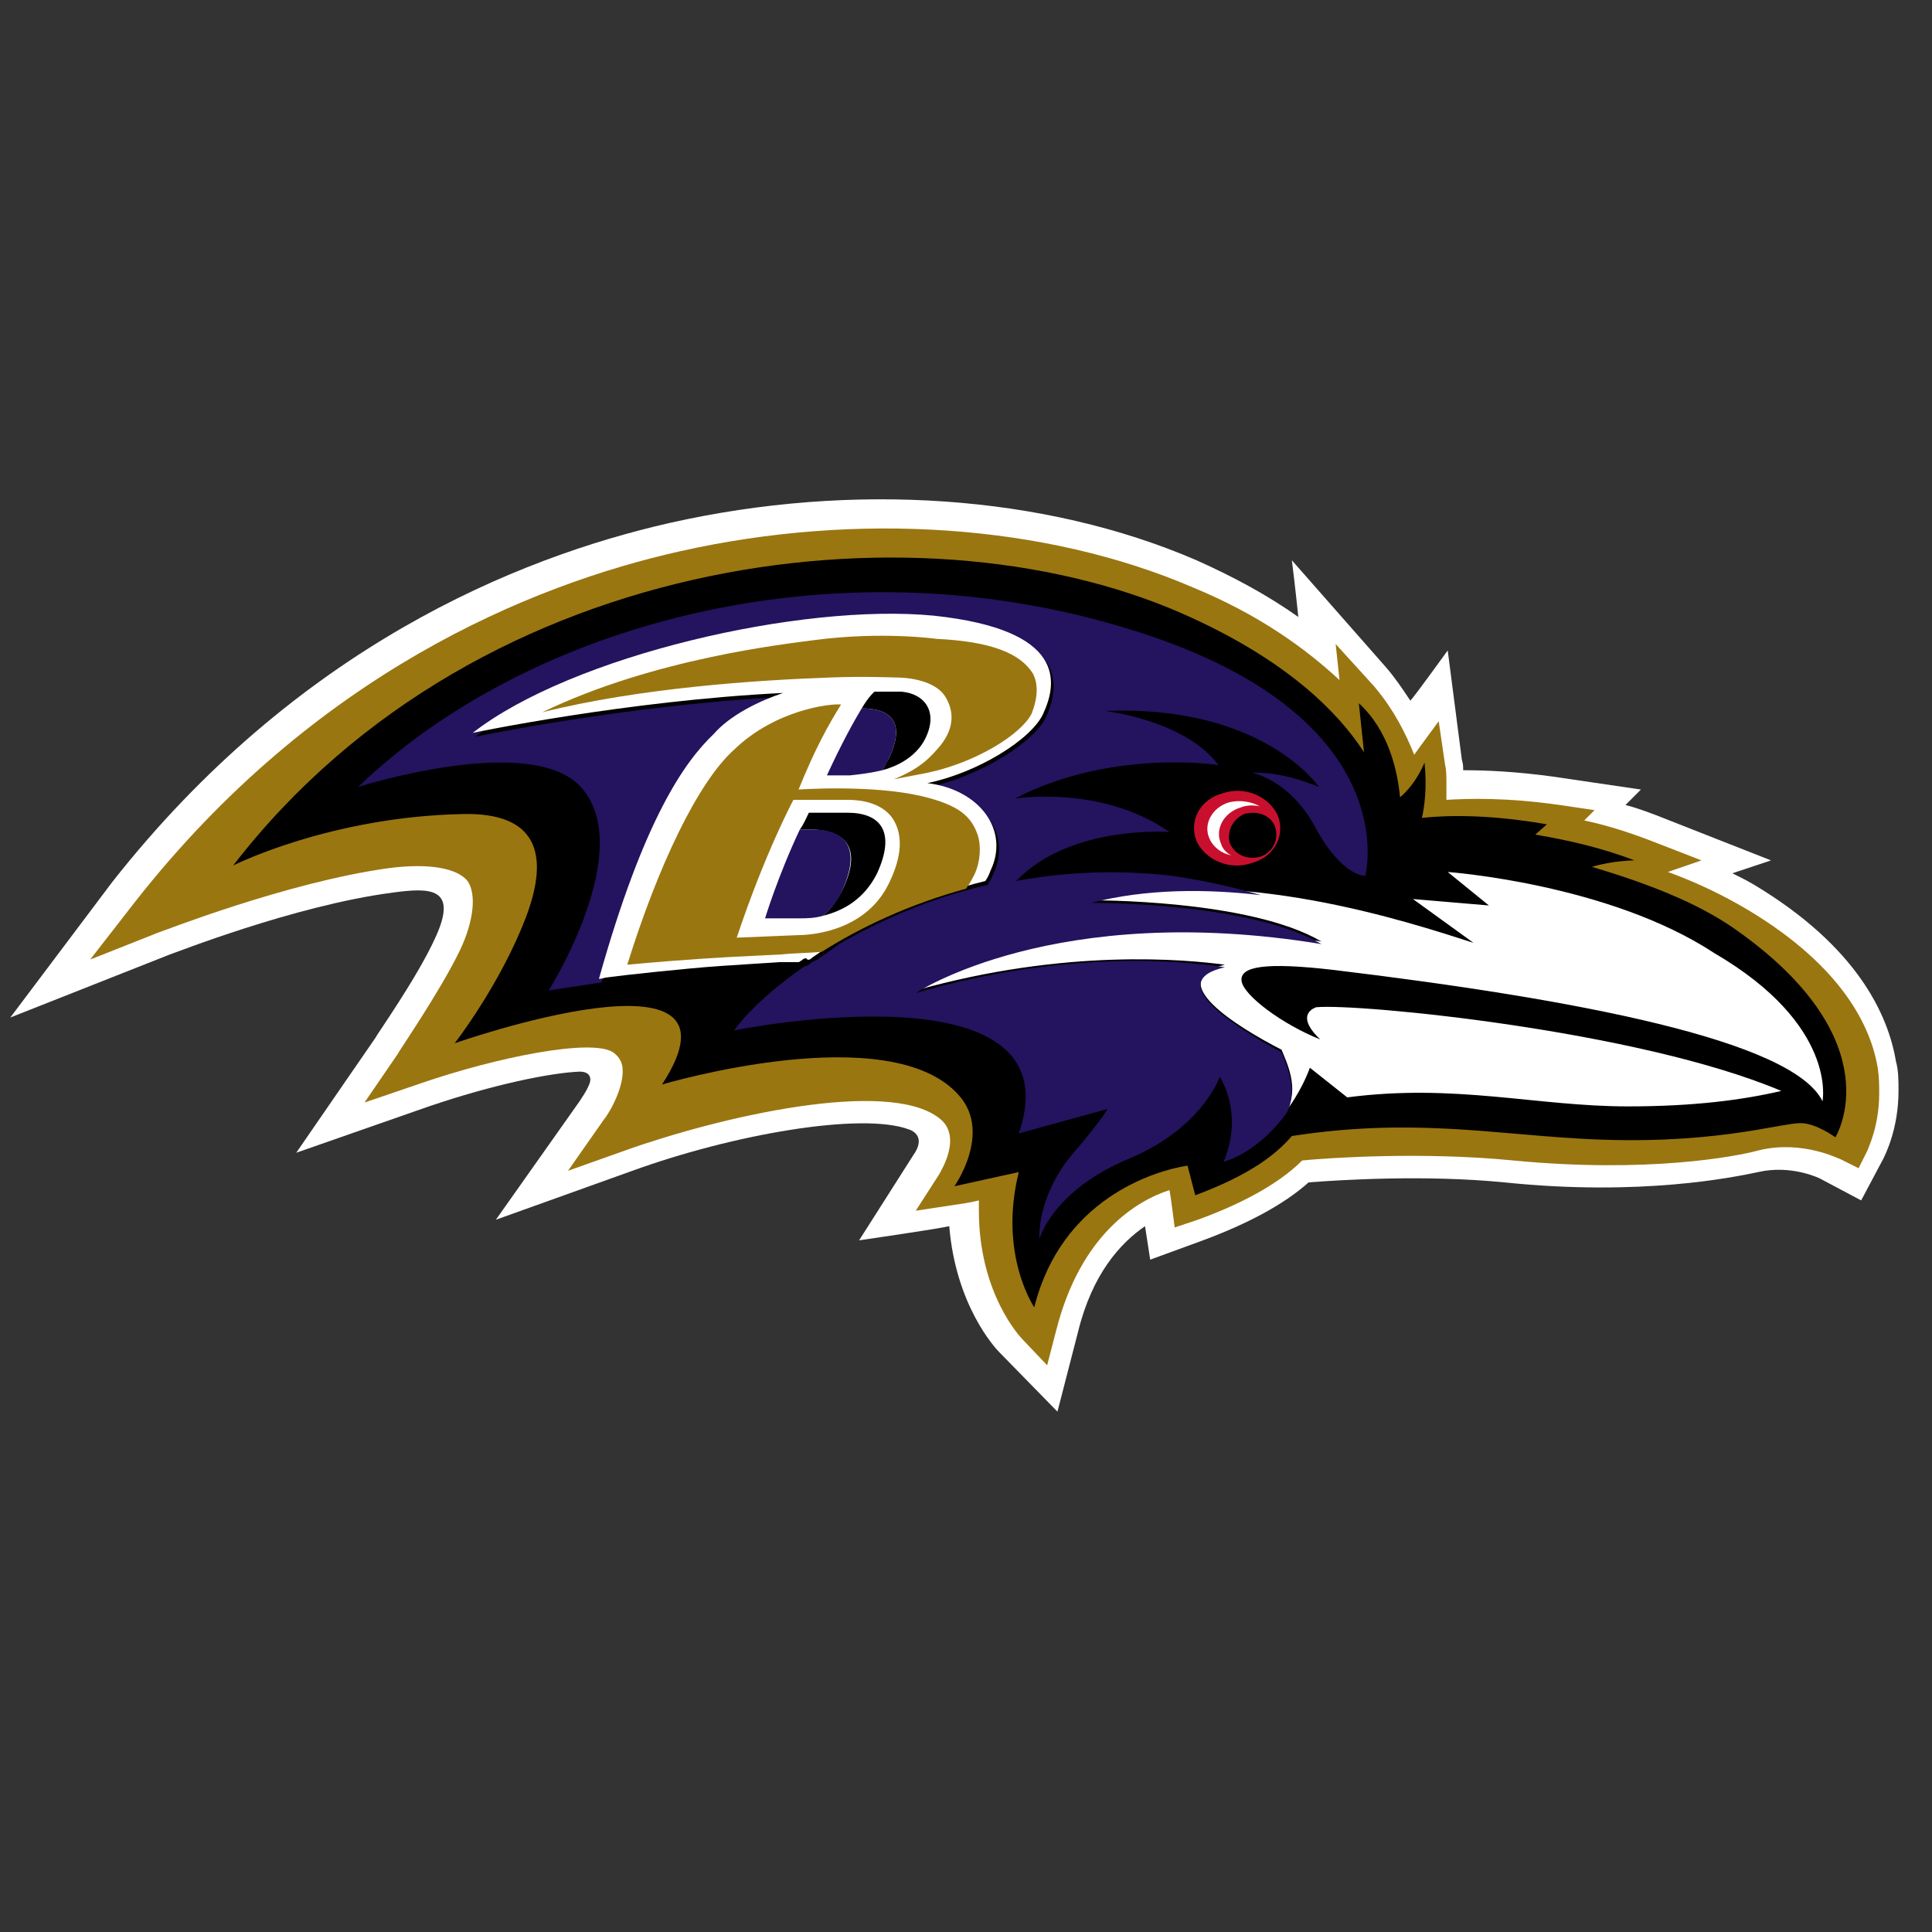 <?xml version="1.0" encoding="utf-8"?>
<!-- Generator: Adobe Illustrator 24.0.1, SVG Export Plug-In . SVG Version: 6.00 Build 0)  -->
<svg version="1.1" id="Layer_1" xmlns="http://www.w3.org/2000/svg" xmlns:xlink="http://www.w3.org/1999/xlink" x="0px" y="0px"
	 viewBox="0 0 150 150" style="enable-background:new 0 0 150 150;" xml:space="preserve">
<rect x="0" y="0" width="150" height="150" fill="#333333" stroke="none"/>
<style type="text/css">
	.st0{fill:#FFFFFF;}
	.st1{fill:#9A7611;}
	.st2{fill:#24135F;}
	.st3{fill:#C8102E;}
</style>
<g>
	<path class="st0" d="M147.2,82.4c-0.6-3.6-3-8.9-11-13.7c-0.5-0.3-1.1-0.6-1.7-0.9c1.5-0.5,3-1,3-1l-8.9-3.5
		c-0.8-0.3-1.6-0.6-2.4-0.8c0.6-0.6,1.2-1.2,1.2-1.2l-6.8-1c-2.9-0.4-5.2-0.5-7-0.5c0-0.3,0-0.5-0.1-0.8c0,0-1.1-8.5-1.1-8.5
		s-2.6,3.6-2.9,3.9c-0.6-0.9-1.2-1.8-1.9-2.6c0,0-7.3-8.3-7.3-8.3s0.3,2.4,0.5,4.4c-2.4-1.7-5-3.1-7.9-4.4
		c-11.8-5.1-26.7-6.1-40.9-2.9c-11.9,2.7-29,9.7-43.3,27.9L0.8,79l12.4-4.9c0.1,0,9.6-3.8,17.3-4.8c2.9-0.4,5.1-0.4,3.3,3.5
		c-1.4,3.1-4.6,7.6-4.6,7.7l-6.2,9l10.3-3.6c5-1.7,9.4-2.6,11.7-2.7c0.8,0,1,0.5,0.7,1.1c-0.1,0.2-0.1,0.3-0.7,1.2l-6.5,9.2
		l10.6-3.8c7.7-2.8,17.8-4.6,21.5-3.2c0.3,0.1,1.3,0.6,0.3,2l-4.2,6.6c0,0,6.2-0.9,7-1.1c0.5,6.1,3.5,9.4,3.9,9.8l4.5,4.6l1.6-6.2
		c1.1-4.5,3.3-6.9,5.2-8.2c0,0,0.4,2.6,0.4,2.6l4.1-1.5c3.5-1.3,6.3-2.8,8.2-4.5c2.6-0.2,9.1-0.6,15.2,0c10.6,1.1,17.8-0.4,19.7-0.8
		c2.6-0.6,4.8,0.5,4.8,0.5l3.2,1.7l1.7-3.2c0.2-0.4,1.2-2.4,1.2-5.3C147.4,83.9,147.4,83.1,147.2,82.4z"/>
	<g>
		<g>
			<g>
				<g>
					<g>
						<path class="st1" d="M145.8,83c-0.5-3.2-2.7-7.9-10-12.3c-2-1.2-4.1-2.2-6.3-3l2.6-0.9l-3.6-1.4c-1.8-0.7-3.6-1.3-5.5-1.7
							c0.4-0.4,0.8-0.8,0.8-0.8l-2.7-0.4c-4.2-0.6-7.1-0.5-8.8-0.4c0-0.4,0-0.8,0-1.2c0-0.6,0-1.1-0.1-1.5l-0.5-3.4
							c0,0-1.7,2.3-1.9,2.6c-0.6-1.5-1.5-3.4-3.1-5.3l-3-3.3l0.3,2.8c-2.7-2.5-6.3-5.1-11.4-7.2c-11.4-4.9-26-5.9-39.8-2.8
							C41.2,45.4,24.4,52.3,10.5,70L7,74.5l5.3-2.1c0.1,0,9.9-3.9,17.9-5c3.1-0.4,5.3,0,6.1,1c0.7,1,0.5,3.1-0.6,5.4
							c-1.6,3.3-4.8,7.9-4.8,8l-2.6,3.8l4.4-1.5c5.8-2,13.2-3.5,14.9-2.4c0.4,0.3,0.6,0.6,0.7,1c0.3,1.4-0.9,3.6-1.4,4.2l-2.8,4
							l4.5-1.6c7.3-2.6,20.3-5.6,24.3-2.5c1.9,1.4,0.1,4.2,0,4.4L71.1,94l3.3-0.5c0,0,0.8-0.1,1.6-0.3c0,0.3,0,0.5,0,0.8
							c0,6.4,3.2,9.8,3.4,10l1.9,2l0.7-2.7c1.9-7.5,6.3-10.1,8.8-10.9c0.1,0.5,0.4,2.9,0.4,2.9l1.8-0.6c4.4-1.6,6.8-3.3,8.1-4.6
							c2-0.2,9.3-0.7,16.4,0c10.4,1,17.3-0.3,19.1-0.8c3.4-0.8,6.2,0.7,6.3,0.7l1.4,0.7l0.7-1.4c0-0.1,0.9-1.8,0.9-4.4
							C145.9,84.3,145.9,83.7,145.8,83z"/>
						<path d="M134.8,72.2c-3.1-2.2-7.2-3.7-11.2-4.9c1.7-0.5,3.3-0.5,3.3-0.5c-2.6-1-5.3-1.6-7.7-2l0.9-0.8
							c-4.6-0.8-7.8-0.7-9.7-0.5c0.2-0.9,0.4-2.4,0.2-4.3c0,0-0.6,1.6-1.9,2.7c-0.2-2.1-0.9-5.2-3.2-7.3l0.4,3.8
							c-2-3.1-5.9-7-13.3-10.4c-20-9.3-55.2-5.8-74.5,19.2c0,0,7.5-3.8,17.9-4c5.5-0.1,6.8,2.9,4.8,8.1c-2,5.2-5.5,9.7-5.5,9.7
							s23.6-8.3,16.1,3.2c0,0,17.8-5.3,23.1,0.9c2.5,2.9-0.4,7-0.4,7l5-1.1c-1.6,6.4,1.2,10.5,1.2,10.5c2.1-8.4,9.3-10.6,11.9-11
							l0.6,2.3c4.3-1.6,6.3-3.2,7.5-4.6c9.1-1.4,15.3-0.2,22.3,0.2c10.2,0.6,15.5-1.2,17.2-1.2c1.2,0,2.7,1.1,2.7,1.1
							S147.1,80.9,134.8,72.2z"/>
						<path class="st0" d="M126.4,85.9c5.1,0,8.9-0.5,11.9-1.2c-11.1-4.7-32.8-6.8-36.1-6.5c0,0-1.8,0.5,0.3,2.5
							c-3-1.2-5.9-3.4-6.1-4.5c-0.2-1.2,1.9-1.5,7.1-0.9c19.1,2.3,35.7,5.5,38,10.2c0,0,1.2-5.9-8.4-11.5
							c-8.2-5.4-20.7-6.3-20.7-6.3l3.2,2.6l-5.9-0.5l4.7,3.4c-5-1.6-18.5-6.1-29.7-3.3c0,0,12.3-0.1,17.9,3.2
							c-20.7-3.4-31.5,3.8-31.5,3.8c11.7-3.3,21-2.4,24-2c-4.9,1.2,0.9,4.8,4.4,6.6c0.4,1,1.4,3,0.4,4.7c0,0,1.1-1.4,1.8-3.3
							l2.9,2.3C113,84.1,119.3,85.9,126.4,85.9z"/>
						<g>
							<g>
								<g>
									<path class="st2" d="M87.2,48.7c-22.7-6.8-46.3-0.2-59.4,12.4c0,0,13.2-4.2,17.2-0.1c4.6,4.8-2.4,15.9-2.4,15.9l4.6-0.7
										c-0.3,0-0.5,0.1-0.5,0.1c3.6-12.5,6.8-16.9,8.9-19c1.3-1.6,3.5-2.6,5.4-3.2c-12.2,0.6-24.1,3.1-24.1,3.1
										c7.7-6,25.5-10.1,35.8-9.1c10.3,1,9.6,5.2,8.5,7.6c-0.9,1.9-5,4.5-9,5.4c4.1,0.5,6.4,3.7,4.9,6.8c-0.1,0.3-0.3,0.5-0.4,0.8
										c-4.4,1-8.2,2.7-11.4,4.5c-0.1,0.1-0.2,0.1-0.3,0.2c-0.1,0.1-0.3,0.2-0.4,0.3c-0.1,0.1-0.2,0.1-0.3,0.2
										c-0.1,0.1-0.3,0.2-0.4,0.3c-0.1,0.1-0.2,0.1-0.3,0.2c-0.1,0.1-0.3,0.2-0.4,0.2c-0.1,0.1-0.2,0.1-0.3,0.2
										c-0.1,0.1-0.2,0.2-0.4,0.2c-2.6,1.8-4.5,3.6-5.5,5c0,0,26.7-5.4,22.1,8l6.9-1.9c-0.5,0.8-1.3,1.8-2.3,3
										c-3.3,3.6-3,7.1-3,7.1s1-3.8,7.1-6.3c5.6-2.4,6.9-6.3,6.9-6.3s1.9,2.8,0.3,6.6c0,0,2.6-0.6,4.9-3.8c0.9-1.7,0-3.7-0.4-4.7
										c-3.5-1.9-9.3-5.5-4.4-6.6c-3.1-0.5-12.4-1.4-24,2c0,0,10.8-7.2,31.5-3.8c-5.6-3.3-17.9-3.2-17.9-3.2
										c4.3-1.1,8.9-1.1,13.2-0.6c-1.7-0.5-4.1-1.1-6.9-1.5c-4.3-0.5-8.3-0.3-12.1,0.4c4.2-4.4,11.9-3.8,11.9-3.8
										C85.5,60.9,78.8,62,78.8,62c7.5-3.9,15.8-2.6,15.8-2.6c-2.6-3.5-8.8-4.2-8.8-4.2c12.3-0.5,16.6,5.9,16.6,5.9
										c-3.1-1.3-5.2-1.1-5.2-1.1s2.9,0.5,4.9,4.2c2.1,3.9,3.9,3.8,3.9,3.8S109.4,55.3,87.2,48.7z"/>
									<path class="st0" d="M63,74.4c0.1-0.1,0.6-0.4,0.7-0.5c0.1-0.1,0.3-0.2,0.4-0.3c0.1-0.1,0.2-0.1,0.3-0.2
										c0.1-0.1,0.3-0.2,0.4-0.3c0.1-0.1,0.2-0.1,0.3-0.2c3.2-1.8,7-3.4,11.4-4.5c0.2-0.3,0.3-0.5,0.4-0.8
										c1.5-3.1-0.8-6.3-4.9-6.8c3.9-0.8,8.1-3.4,9-5.4c1.1-2.4,1.8-6.5-8.5-7.6c-10.3-1-28.1,3.1-35.8,9.1c0,0,11.9-2.5,24.1-3.1
										c-1.8,0.6-4.1,1.7-5.4,3.2c-2.2,2.1-5.4,6.5-8.9,19c0,0,0.2,0,0.5-0.1c1.5-0.2,6.1-0.7,8.9-0.9l4.6-0.3c0.5,0,1,0,1.5,0
										c0.1,0,0.1-0.1,0.2-0.1c0.1-0.1,0.2-0.2,0.4-0.2C62.7,74.6,62.9,74.5,63,74.4z"/>
								</g>
								<path d="M69,58.9c-0.2,0.3-0.3,0.6-0.5,0.9c1.5-0.4,2.6-1.2,3.2-2.2c1.2-2.1,0.3-3.7-1.7-3.9l-2.1,0c0,0-0.4,0.3-1,1.3
									C69.3,55,70.3,56.2,69,58.9z"/>
								<path d="M65.4,69.1c-0.4,0.8-0.9,1.5-1.5,2c1.6-0.4,3.2-1.3,4.2-3.3c1.5-3.3,0.2-4.7-2.3-4.7h-3c-0.2,0.4-0.4,0.9-0.7,1.3h1
									C65.6,64.5,67,65.8,65.4,69.1z"/>
								<path class="st2" d="M63.9,71.1c0.6-0.5,1.1-1.1,1.5-2c1.5-3.3,0.2-4.7-2.3-4.7h-1c-1.7,3.6-2.7,6.9-2.7,6.9H62
									C62.6,71.3,63.2,71.3,63.9,71.1z"/>
								<path class="st2" d="M68.5,59.8c0.2-0.3,0.3-0.5,0.5-0.9c1.3-2.7,0.3-3.9-2.1-3.9c-0.6,1-1.5,2.6-2.7,5.2H66
									C66.9,60.1,67.7,60,68.5,59.8z"/>
							</g>
							<g>
								<path class="st1" d="M80.2,52.3c-1-1.6-3.3-2.5-7.5-2.7c0,0-4.2-0.6-9.5,0.1C61,50,50.8,51.1,42.1,55.3
									c7.6-1.9,16.7-2.5,22.4-2.7c2.4-0.1,5,0,5,0c1.7,0,3.3,0.5,3.9,1.5c0.6,1,0.8,2.3-0.4,3.8c-0.7,0.8-1.4,1.7-3.6,2.6l2.6-0.5
									c3.8-0.8,7.3-3,8.1-4.6C80.6,54.1,80.6,53.1,80.2,52.3z"/>
							</g>
							<path class="st1" d="M63.8,73.9c3-1.9,6.8-3.7,11.2-4.9c0.3-0.4,0.5-0.8,0.7-1.2c0.4-0.9,0.5-2.1,0.2-3
								c-0.5-1.4-1.4-2.3-4.4-3c-3.9-0.9-9.5-0.5-9.5-0.5c1.3-3.2,2.3-5,3.3-6.6c-0.8-0.1-5.1,0.4-8.3,3.5c-2.8,2.5-5.9,9-8.3,16.7
								c4.2-0.4,8-0.6,8-0.6l4-0.2C61.6,74,62.7,74,63.8,73.9z M61.6,62.1h4.2c2.2,0,3.2,0.9,3.6,1.6c0.7,1.2,0.6,2.8-0.3,4.7
								c-1.7,3.8-5.9,4.2-7.1,4.2l-4.8,0.2C59.4,66.2,61.6,62.1,61.6,62.1z"/>
						</g>
					</g>
				</g>
			</g>
			<g>
				<path class="st3" d="M99.2,63.3c0.6,1.5-0.2,3.2-2,3.7c-1.7,0.6-3.6-0.2-4.3-1.7c-0.6-1.5,0.2-3.2,2-3.7
					C96.6,61,98.5,61.8,99.2,63.3z"/>
				<path class="st0" d="M94.8,65.5c-0.5-1.1,0.2-2.4,1.5-2.8c0.5-0.2,1-0.2,1.5-0.1c-0.7-0.4-1.6-0.5-2.4-0.3
					c-1.3,0.4-2,1.7-1.5,2.8c0.3,0.7,1,1.2,1.7,1.3C95.3,66.3,94.9,65.9,94.8,65.5z"/>
				<path d="M99,64.2c0.3,0.9-0.1,1.9-1.1,2.3c-1,0.3-2-0.1-2.4-1c-0.3-0.9,0.2-1.9,1.1-2.3C97.6,62.9,98.7,63.3,99,64.2z"/>
			</g>
		</g>
	</g>
</g>
</svg>
